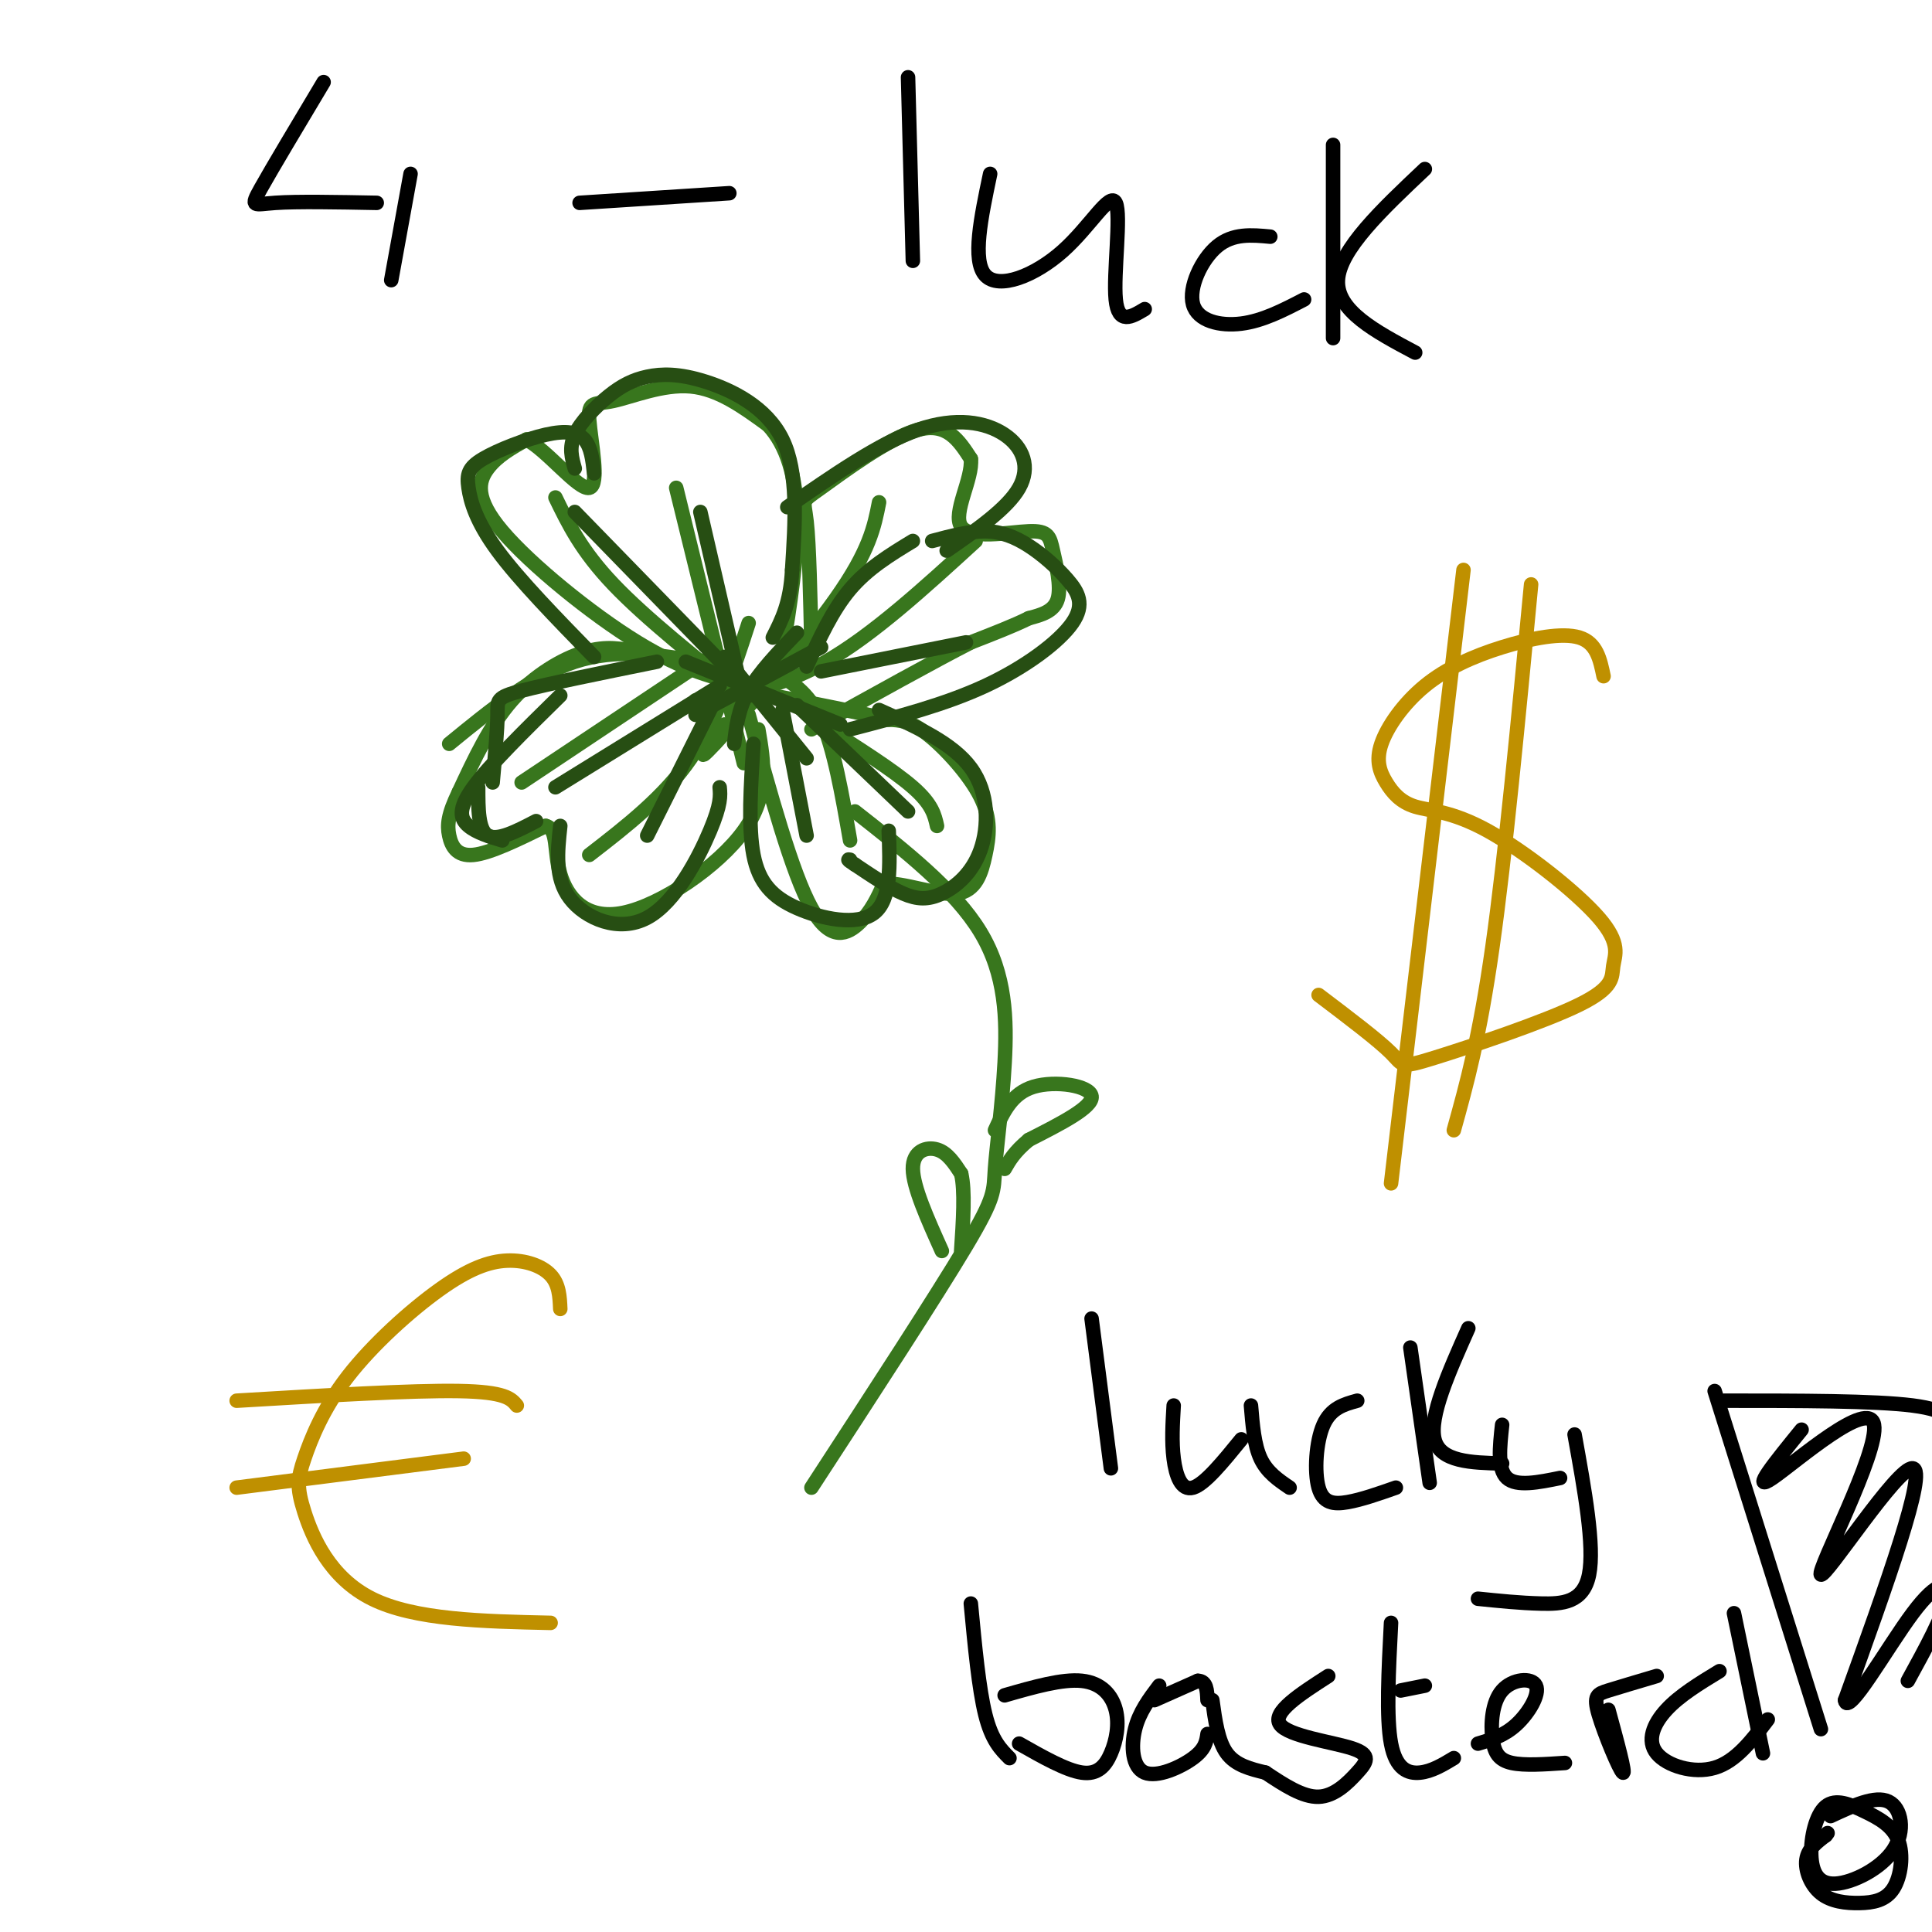 <svg viewBox='0 0 400 400' version='1.1' xmlns='http://www.w3.org/2000/svg' xmlns:xlink='http://www.w3.org/1999/xlink'><g fill='none' stroke='#38761d' stroke-width='3' stroke-linecap='round' stroke-linejoin='round'><path d='M177,168c10.359,8.128 20.718,16.255 26,25c5.282,8.745 5.488,18.107 5,27c-0.488,8.893 -1.670,17.317 -2,22c-0.330,4.683 0.191,5.624 -6,16c-6.191,10.376 -19.096,30.188 -32,50'/><path d='M168,134c-0.232,-10.589 -0.464,-21.179 -1,-26c-0.536,-4.821 -1.375,-3.875 3,-7c4.375,-3.125 13.964,-10.321 20,-12c6.036,-1.679 8.518,2.161 11,6'/><path d='M201,95c0.471,4.064 -3.852,11.224 -2,14c1.852,2.776 9.878,1.167 14,1c4.122,-0.167 4.341,1.109 5,4c0.659,2.891 1.760,7.397 1,10c-0.760,2.603 -3.380,3.301 -6,4'/><path d='M213,128c-3.000,1.500 -7.500,3.250 -12,5'/><path d='M201,133c-7.500,3.833 -20.250,10.917 -33,18'/><path d='M155,148c4.489,16.378 8.978,32.756 13,40c4.022,7.244 7.578,5.356 10,3c2.422,-2.356 3.711,-5.178 5,-8'/><path d='M183,183c3.831,-0.441 10.908,2.456 15,2c4.092,-0.456 5.200,-4.267 6,-8c0.800,-3.733 1.292,-7.390 -1,-12c-2.292,-4.610 -7.369,-10.174 -11,-13c-3.631,-2.826 -5.815,-2.913 -8,-3'/><path d='M184,149c-5.333,-1.333 -14.667,-3.167 -24,-5'/><path d='M155,142c-6.690,-1.554 -13.381,-3.107 -23,-9c-9.619,-5.893 -22.167,-16.125 -28,-23c-5.833,-6.875 -4.952,-10.393 -3,-13c1.952,-2.607 4.976,-4.304 8,-6'/><path d='M109,91c4.209,2.141 10.730,10.494 13,10c2.270,-0.494 0.289,-9.833 0,-14c-0.289,-4.167 1.115,-3.160 5,-4c3.885,-0.840 10.253,-3.526 16,-3c5.747,0.526 10.874,4.263 16,8'/><path d='M159,88c3.956,4.222 5.844,10.778 6,19c0.156,8.222 -1.422,18.111 -3,28'/><path d='M145,137c-8.667,-1.417 -17.333,-2.833 -26,0c-8.667,2.833 -17.333,9.917 -26,17'/><path d='M132,135c-3.222,-0.689 -6.444,-1.378 -11,0c-4.556,1.378 -10.444,4.822 -15,10c-4.556,5.178 -7.778,12.089 -11,19'/><path d='M95,164c-2.274,4.667 -2.458,6.833 -2,9c0.458,2.167 1.560,4.333 5,4c3.440,-0.333 9.220,-3.167 15,-6'/><path d='M113,171c2.601,0.648 1.604,5.266 3,10c1.396,4.734 5.183,9.582 13,8c7.817,-1.582 19.662,-9.595 25,-17c5.338,-7.405 4.169,-14.203 3,-21'/><path d='M115,103c2.667,5.500 5.333,11.000 12,18c6.667,7.000 17.333,15.500 28,24'/><path d='M140,101c0.000,0.000 14.000,57.000 14,57'/><path d='M182,104c-0.978,5.022 -1.956,10.044 -9,20c-7.044,9.956 -20.156,24.844 -25,30c-4.844,5.156 -1.422,0.578 2,-4'/><path d='M202,112c-10.667,9.750 -21.333,19.500 -31,25c-9.667,5.500 -18.333,6.750 -27,8'/><path d='M108,162c0.000,0.000 39.000,-26.000 39,-26'/><path d='M122,177c7.750,-6.000 15.500,-12.000 21,-20c5.500,-8.000 8.750,-18.000 12,-28'/><path d='M176,174c-1.667,-9.583 -3.333,-19.167 -6,-25c-2.667,-5.833 -6.333,-7.917 -10,-10'/><path d='M194,171c-0.500,-2.250 -1.000,-4.500 -5,-8c-4.000,-3.500 -11.500,-8.250 -19,-13'/><path d='M206,234c1.756,-3.822 3.511,-7.644 8,-9c4.489,-1.356 11.711,-0.244 12,2c0.289,2.244 -6.356,5.622 -13,9'/><path d='M213,236c-3.000,2.500 -4.000,4.250 -5,6'/><path d='M195,259c-2.978,-6.622 -5.956,-13.244 -6,-17c-0.044,-3.756 2.844,-4.644 5,-4c2.156,0.644 3.578,2.822 5,5'/><path d='M199,243c0.833,3.500 0.417,9.750 0,16'/></g>
<g fill='none' stroke='#274e13' stroke-width='3' stroke-linecap='round' stroke-linejoin='round'><path d='M136,137c-11.289,2.289 -22.578,4.578 -28,6c-5.422,1.422 -4.978,1.978 -5,5c-0.022,3.022 -0.511,8.511 -1,14'/><path d='M116,144c-7.333,7.200 -14.667,14.400 -18,19c-3.333,4.600 -2.667,6.600 -1,8c1.667,1.400 4.333,2.200 7,3'/><path d='M99,163c0.000,4.417 0.000,8.833 2,10c2.000,1.167 6.000,-0.917 10,-3'/><path d='M116,171c-0.589,5.405 -1.179,10.810 2,15c3.179,4.190 10.125,7.167 16,4c5.875,-3.167 10.679,-12.476 13,-18c2.321,-5.524 2.161,-7.262 2,-9'/><path d='M123,136c-7.772,-7.968 -15.544,-15.937 -20,-22c-4.456,-6.063 -5.597,-10.221 -6,-13c-0.403,-2.779 -0.067,-4.178 3,-6c3.067,-1.822 8.864,-4.068 13,-5c4.136,-0.932 6.610,-0.552 8,1c1.390,1.552 1.695,4.276 2,7'/><path d='M119,97c-0.614,-2.168 -1.228,-4.336 0,-7c1.228,-2.664 4.299,-5.824 7,-8c2.701,-2.176 5.033,-3.367 8,-4c2.967,-0.633 6.568,-0.709 12,1c5.432,1.709 12.695,5.203 16,12c3.305,6.797 2.653,16.899 2,27'/><path d='M164,118c-0.333,6.833 -2.167,10.417 -4,14'/><path d='M163,105c9.554,-6.625 19.107,-13.250 27,-16c7.893,-2.750 14.125,-1.625 18,1c3.875,2.625 5.393,6.750 3,11c-2.393,4.250 -8.696,8.625 -15,13'/><path d='M193,112c3.838,-1.022 7.676,-2.044 11,-2c3.324,0.044 6.134,1.153 9,3c2.866,1.847 5.789,4.433 8,7c2.211,2.567 3.711,5.114 1,9c-2.711,3.886 -9.632,9.110 -18,13c-8.368,3.890 -18.184,6.445 -28,9'/><path d='M182,147c7.609,3.410 15.219,6.820 19,12c3.781,5.180 3.735,12.131 2,17c-1.735,4.869 -5.159,7.657 -8,9c-2.841,1.343 -5.097,1.241 -8,0c-2.903,-1.241 -6.451,-3.620 -10,-6'/><path d='M177,179c-1.833,-1.167 -1.417,-1.083 -1,-1'/><path d='M156,154c-0.560,8.607 -1.119,17.214 0,23c1.119,5.786 3.917,8.750 9,11c5.083,2.250 12.452,3.786 16,1c3.548,-2.786 3.274,-9.893 3,-17'/><path d='M142,137c0.000,0.000 32.000,13.000 32,13'/><path d='M152,154c0.417,-3.583 0.833,-7.167 3,-11c2.167,-3.833 6.083,-7.917 10,-12'/><path d='M150,136c0.000,0.000 17.000,21.000 17,21'/><path d='M144,148c0.000,0.000 26.000,-14.000 26,-14'/><path d='M119,106c0.000,0.000 37.000,38.000 37,38'/><path d='M145,106c0.000,0.000 9.000,39.000 9,39'/><path d='M149,142c0.000,0.000 -34.000,21.000 -34,21'/><path d='M148,145c0.000,0.000 -14.000,28.000 -14,28'/><path d='M162,147c0.000,0.000 5.000,26.000 5,26'/><path d='M165,146c0.000,0.000 23.000,22.000 23,22'/><path d='M167,138c2.667,-5.833 5.333,-11.667 9,-16c3.667,-4.333 8.333,-7.167 13,-10'/><path d='M170,139c0.000,0.000 30.000,-6.000 30,-6'/></g>
<g fill='none' stroke='#000000' stroke-width='3' stroke-linecap='round' stroke-linejoin='round'><path d='M67,17c-5.356,8.956 -10.711,17.911 -13,22c-2.289,4.089 -1.511,3.311 3,3c4.511,-0.311 12.756,-0.156 21,0'/><path d='M85,36c0.000,0.000 -4.000,22.000 -4,22'/><path d='M188,16c0.000,0.000 1.000,38.000 1,38'/><path d='M205,36c-1.892,8.982 -3.783,17.965 -1,21c2.783,3.035 10.241,0.123 16,-5c5.759,-5.123 9.820,-12.456 11,-10c1.180,2.456 -0.520,14.702 0,20c0.520,5.298 3.260,3.649 6,2'/><path d='M263,49c-3.863,-0.363 -7.726,-0.726 -11,2c-3.274,2.726 -5.958,8.542 -5,12c0.958,3.458 5.560,4.560 10,4c4.440,-0.560 8.720,-2.780 13,-5'/><path d='M276,30c0.000,0.000 0.000,40.000 0,40'/><path d='M295,35c-8.833,8.333 -17.667,16.667 -18,23c-0.333,6.333 7.833,10.667 16,15'/></g>
<g fill='none' stroke='#bf9000' stroke-width='3' stroke-linecap='round' stroke-linejoin='round'><path d='M332,140c-0.714,-3.448 -1.427,-6.896 -5,-8c-3.573,-1.104 -10.005,0.135 -16,2c-5.995,1.865 -11.552,4.355 -16,8c-4.448,3.645 -7.789,8.444 -9,12c-1.211,3.556 -0.294,5.870 1,8c1.294,2.130 2.966,4.075 6,5c3.034,0.925 7.431,0.830 15,5c7.569,4.170 18.309,12.604 23,18c4.691,5.396 3.334,7.755 3,10c-0.334,2.245 0.354,4.375 -7,8c-7.354,3.625 -22.749,8.745 -30,11c-7.251,2.255 -6.357,1.644 -9,-1c-2.643,-2.644 -8.821,-7.322 -15,-12'/><path d='M303,118c0.000,0.000 -15.000,127.000 -15,127'/><path d='M317,121c-2.667,28.083 -5.333,56.167 -8,75c-2.667,18.833 -5.333,28.417 -8,38'/><path d='M116,271c-0.115,-2.550 -0.230,-5.100 -2,-7c-1.770,-1.900 -5.195,-3.151 -9,-3c-3.805,0.151 -7.990,1.704 -14,6c-6.010,4.296 -13.845,11.336 -19,18c-5.155,6.664 -7.629,12.951 -9,17c-1.371,4.049 -1.638,5.859 0,11c1.638,5.141 5.182,13.612 14,18c8.818,4.388 22.909,4.694 37,5'/><path d='M49,290c18.167,-1.083 36.333,-2.167 46,-2c9.667,0.167 10.833,1.583 12,3'/><path d='M49,308c0.000,0.000 47.000,-6.000 47,-6'/></g>
<g fill='none' stroke='#000000' stroke-width='3' stroke-linecap='round' stroke-linejoin='round'><path d='M120,42c0.000,0.000 31.000,-2.000 31,-2'/><path d='M226,273c0.000,0.000 4.000,31.000 4,31'/><path d='M243,291c-0.222,3.756 -0.444,7.511 0,11c0.444,3.489 1.556,6.711 4,6c2.444,-0.711 6.222,-5.356 10,-10'/><path d='M259,291c0.333,4.083 0.667,8.167 2,11c1.333,2.833 3.667,4.417 6,6'/><path d='M281,290c-2.726,0.750 -5.452,1.500 -7,5c-1.548,3.500 -1.917,9.750 -1,13c0.917,3.250 3.119,3.500 6,3c2.881,-0.500 6.440,-1.750 10,-3'/><path d='M292,279c0.000,0.000 4.000,28.000 4,28'/><path d='M304,275c-4.083,9.167 -8.167,18.333 -7,23c1.167,4.667 7.583,4.833 14,5'/><path d='M311,295c-0.500,4.583 -1.000,9.167 1,11c2.000,1.833 6.500,0.917 11,0'/><path d='M326,297c2.089,11.556 4.178,23.111 3,29c-1.178,5.889 -5.622,6.111 -10,6c-4.378,-0.111 -8.689,-0.556 -13,-1'/><path d='M201,332c0.833,8.833 1.667,17.667 3,23c1.333,5.333 3.167,7.167 5,9'/><path d='M208,351c5.967,-1.716 11.933,-3.432 16,-3c4.067,0.432 6.234,3.013 7,6c0.766,2.987 0.129,6.381 -1,9c-1.129,2.619 -2.751,4.463 -6,4c-3.249,-0.463 -8.124,-3.231 -13,-6'/><path d='M240,349c-2.060,2.726 -4.119,5.452 -5,9c-0.881,3.548 -0.583,7.917 2,9c2.583,1.083 7.452,-1.119 10,-3c2.548,-1.881 2.774,-3.440 3,-5'/><path d='M251,352c0.583,4.250 1.167,8.500 3,11c1.833,2.500 4.917,3.250 8,4'/><path d='M275,347c-5.848,3.764 -11.697,7.528 -10,10c1.697,2.472 10.939,3.652 15,5c4.061,1.348 2.939,2.863 1,5c-1.939,2.137 -4.697,4.896 -8,5c-3.303,0.104 -7.152,-2.448 -11,-5'/><path d='M288,336c-0.511,9.822 -1.022,19.644 0,25c1.022,5.356 3.578,6.244 6,6c2.422,-0.244 4.711,-1.622 7,-3'/><path d='M290,350c0.000,0.000 5.000,-1.000 5,-1'/><path d='M306,361c2.736,-0.825 5.472,-1.650 8,-4c2.528,-2.350 4.849,-6.226 4,-8c-0.849,-1.774 -4.867,-1.444 -7,1c-2.133,2.444 -2.382,7.004 -2,10c0.382,2.996 1.395,4.427 4,5c2.605,0.573 6.803,0.286 11,0'/><path d='M333,354c1.833,6.720 3.667,13.440 3,13c-0.667,-0.440 -3.833,-8.042 -5,-12c-1.167,-3.958 -0.333,-4.274 2,-5c2.333,-0.726 6.167,-1.863 10,-3'/><path d='M356,346c-4.131,2.512 -8.262,5.024 -11,8c-2.738,2.976 -4.083,6.417 -2,9c2.083,2.583 7.595,4.310 12,3c4.405,-1.310 7.702,-5.655 11,-10'/><path d='M359,334c0.000,0.000 6.000,29.000 6,29'/><path d='M355,288c0.000,0.000 22.000,70.000 22,70'/><path d='M357,290c15.583,0.000 31.167,0.000 39,1c7.833,1.000 7.917,3.000 8,5'/><path d='M373,296c-5.421,6.663 -10.842,13.327 -6,10c4.842,-3.327 19.947,-16.644 21,-11c1.053,5.644 -11.947,30.250 -11,31c0.947,0.750 15.842,-22.357 19,-22c3.158,0.357 -5.421,24.179 -14,48'/><path d='M382,352c0.488,3.738 8.708,-10.917 14,-18c5.292,-7.083 7.655,-6.595 7,-3c-0.655,3.595 -4.327,10.298 -8,17'/><path d='M379,376c4.638,-2.161 9.276,-4.322 12,-3c2.724,1.322 3.534,6.127 1,10c-2.534,3.873 -8.412,6.813 -12,7c-3.588,0.187 -4.887,-2.378 -5,-6c-0.113,-3.622 0.959,-8.301 3,-10c2.041,-1.699 5.050,-0.418 8,1c2.950,1.418 5.842,2.974 7,6c1.158,3.026 0.584,7.521 -1,10c-1.584,2.479 -4.177,2.943 -7,3c-2.823,0.057 -5.875,-0.292 -8,-2c-2.125,-1.708 -3.321,-4.774 -3,-7c0.321,-2.226 2.161,-3.613 4,-5'/><path d='M378,380c0.667,-0.833 0.333,-0.417 0,0'/><path d='M239,352c0.000,0.000 9.000,-4.000 9,-4'/><path d='M248,348c1.833,0.000 1.917,2.000 2,4'/></g>
</svg>
